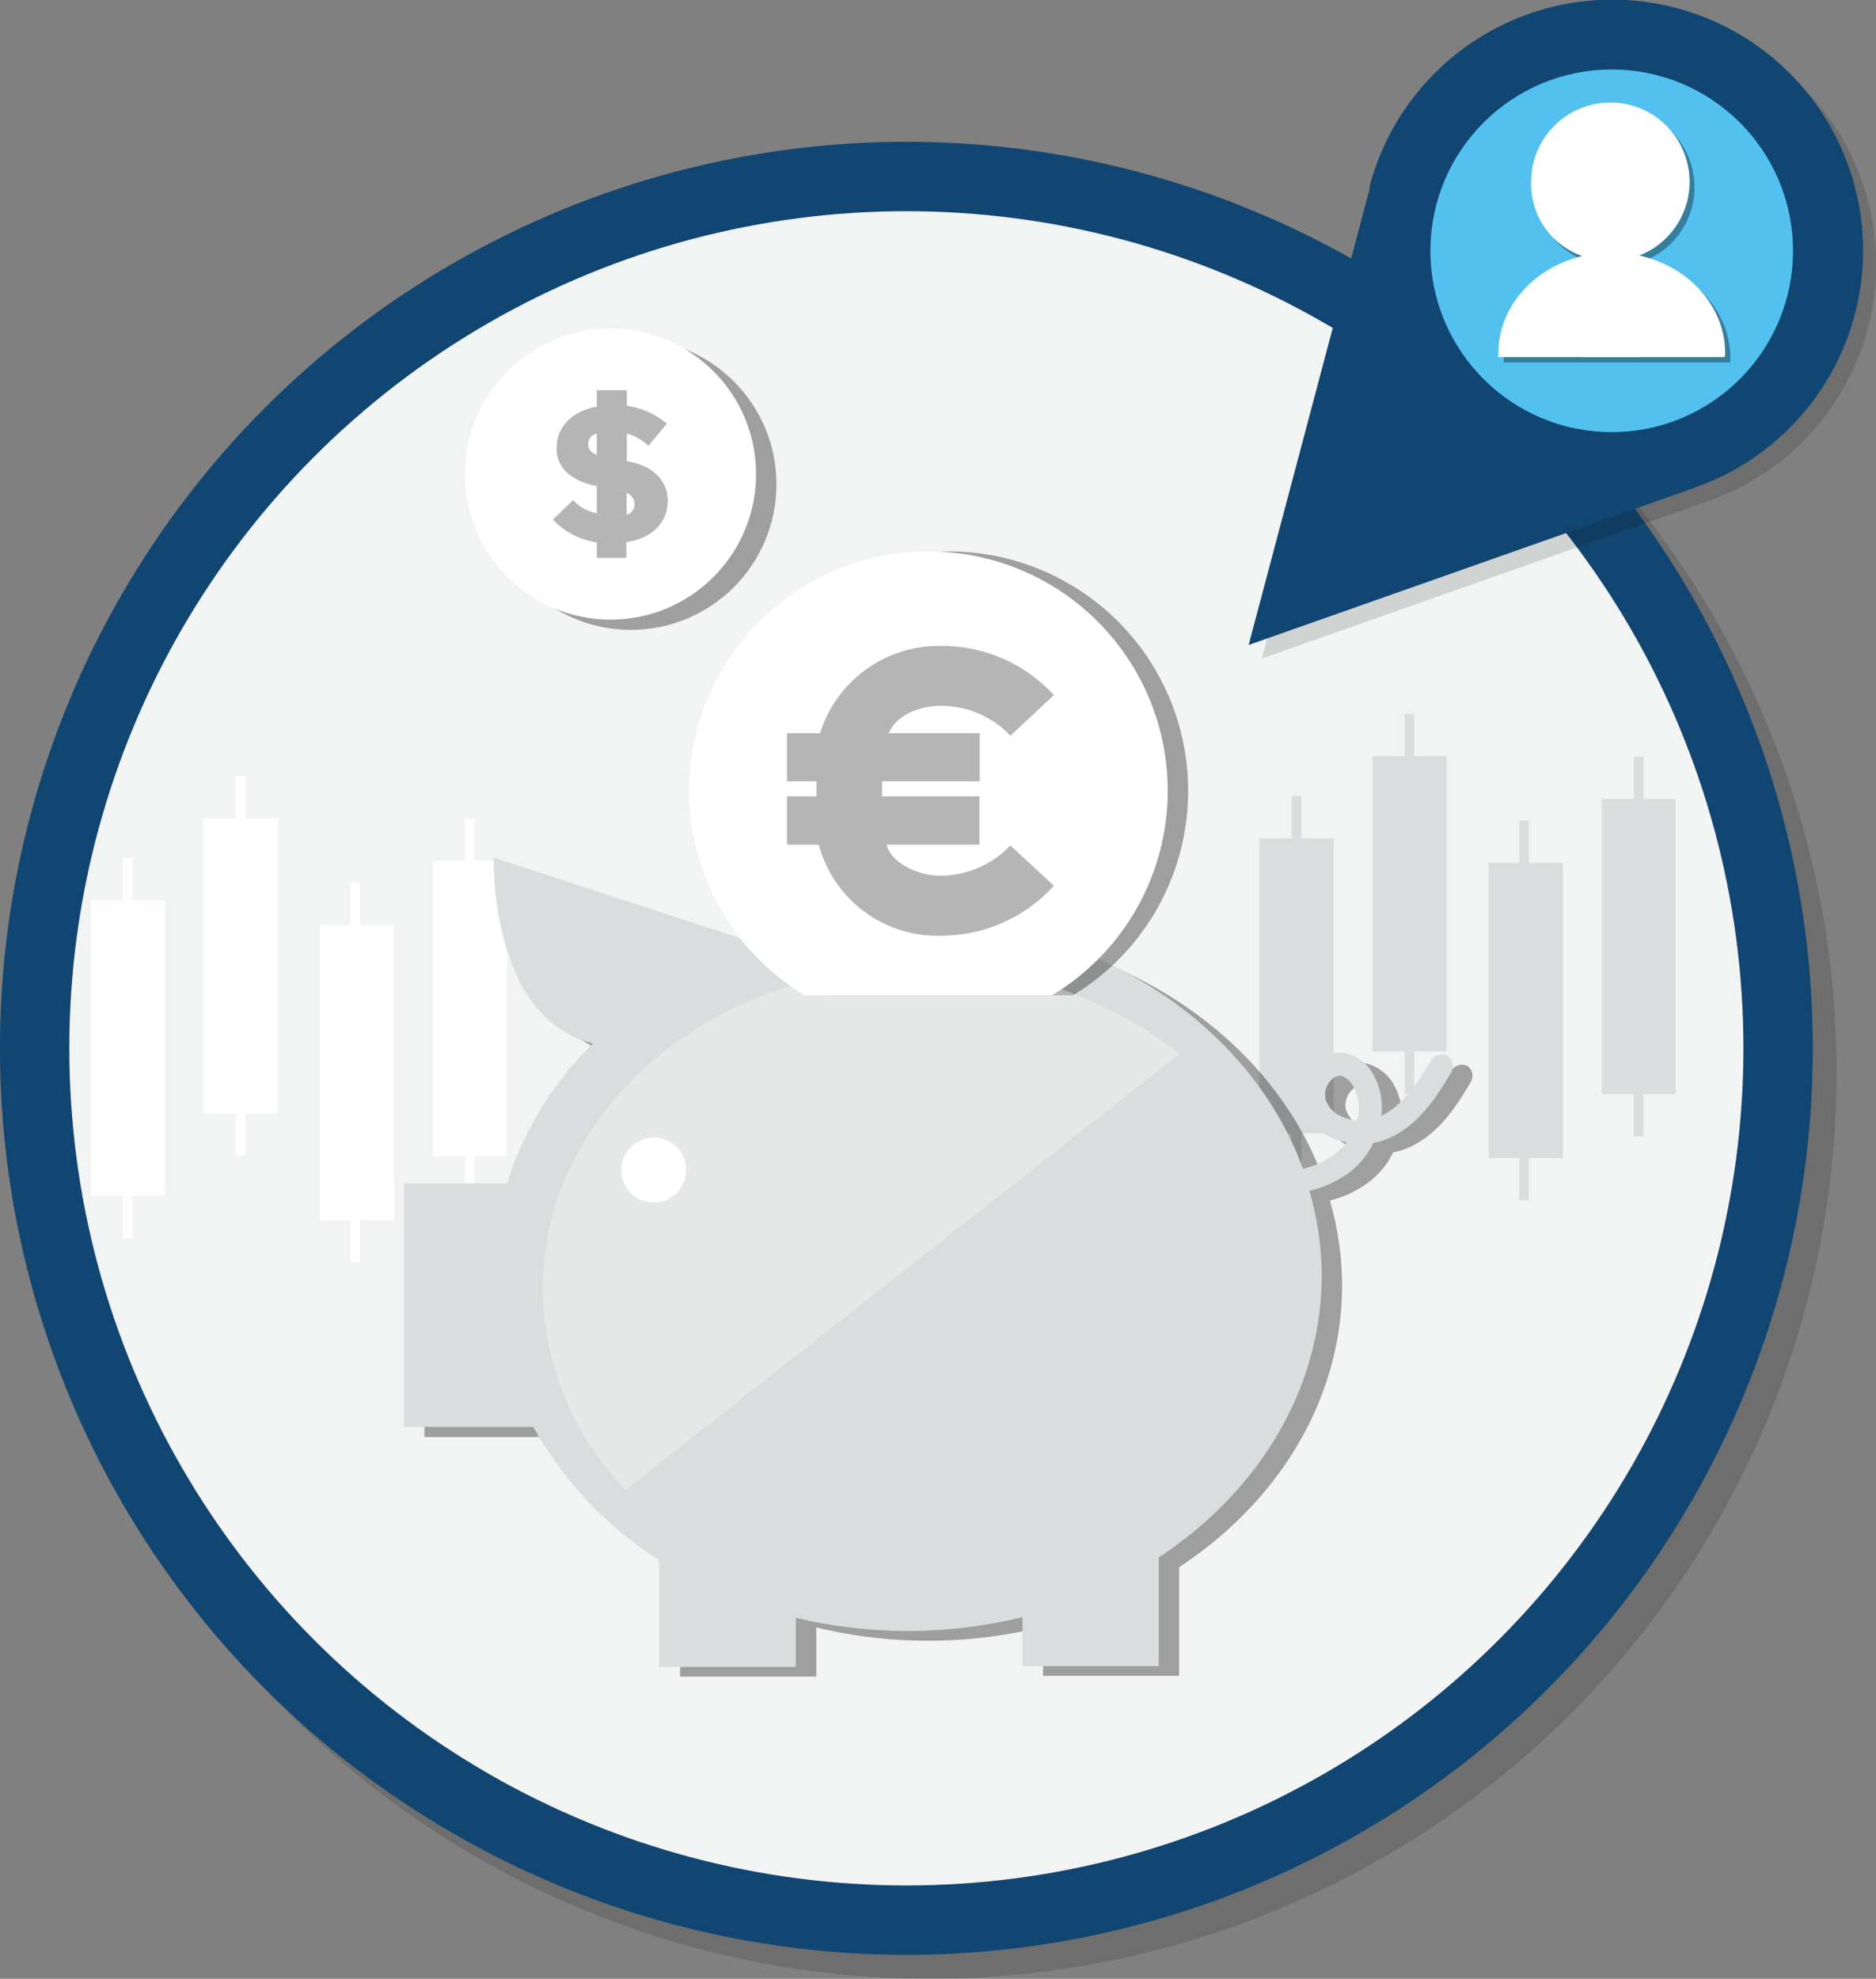 <svg xmlns="http://www.w3.org/2000/svg" xmlns:xlink="http://www.w3.org/1999/xlink" width="152.75" height="161.1" viewBox="0 0 152.75 161.1">
  <rect x="0" y="0" width="152.75" height="161.1" fill="#808080" stroke="none"/>
  <defs>
    <style>
      .cls-1 {
        isolation: isolate;
      }

      .cls-2 {
        opacity: 0.14;
      }

      .cls-10, .cls-2 {
        mix-blend-mode: multiply;
      }

      .cls-3, .cls-5 {
        fill: none;
        stroke-miterlimit: 10;
        stroke-width: 5.65px;
      }

      .cls-3 {
        stroke: #000;
      }

      .cls-4 {
        fill: #f2f4f3;
      }

      .cls-5 {
        stroke: #124672;
      }

      .cls-12, .cls-6 {
        fill: #fff;
      }

      .cls-7 {
        fill: #d9dddd;
      }

      .cls-8 {
        fill: #124672;
      }

      .cls-9 {
        fill: url(#Sfumatura_senza_nome_5);
      }

      .cls-10 {
        opacity: 0.35;
      }

      .cls-11 {
        fill: #b5b5b5;
      }

      .cls-12 {
        opacity: 0.33;
      }
    </style>
    <linearGradient id="Sfumatura_senza_nome_5" data-name="Sfumatura senza nome 5" x1="116.47" y1="20.42" x2="145.99" y2="20.42" gradientUnits="userSpaceOnUse">
      <stop offset="0" stop-color="#53c1ef"/>
      <stop offset="0.84" stop-color="#53c1ef"/>
    </linearGradient>
  </defs>
  <g class="cls-1">
    <g id="Livello_1" data-name="Livello 1">
      <g>
        <g>
          <g class="cls-2">
            <circle cx="75.74" cy="87.3" r="70.98"/>
            <circle class="cls-3" cx="75.74" cy="87.3" r="70.98"/>
          </g>
          <g>
            <circle class="cls-4" cx="73.8" cy="85.35" r="70.98"/>
            <circle class="cls-5" cx="73.8" cy="85.35" r="70.98"/>
          </g>
        </g>
        <g>
          <polygon class="cls-6" points="41.27 70.1 38.65 70.1 38.65 66.66 37.86 66.66 37.86 70.1 35.24 70.1 35.24 94.13 37.86 94.13 37.86 97.57 38.65 97.57 38.65 94.13 41.27 94.13 41.27 70.1"/>
          <polygon class="cls-6" points="10.79 69.86 10.01 69.86 10.01 73.31 7.38 73.31 7.38 97.34 10.01 97.34 10.01 100.78 10.79 100.78 10.79 97.34 13.42 97.34 13.42 73.31 10.79 73.31 10.79 69.86"/>
          <polygon class="cls-6" points="19.98 63.18 19.2 63.18 19.2 66.63 16.57 66.63 16.57 90.66 19.2 90.66 19.2 94.1 19.98 94.1 19.98 90.66 22.61 90.66 22.61 66.63 19.98 66.63 19.98 63.18"/>
          <polygon class="cls-6" points="29.32 71.87 28.53 71.87 28.53 75.31 26.04 75.31 26.04 99.34 28.53 99.34 28.53 102.78 29.32 102.78 29.32 99.34 32.08 99.34 32.08 75.31 29.32 75.31 29.32 71.87"/>
        </g>
        <g>
          <polygon class="cls-7" points="136.44 65.04 133.82 65.04 133.82 61.6 133.03 61.6 133.03 65.04 130.41 65.04 130.41 89.07 133.03 89.07 133.03 92.52 133.82 92.52 133.82 89.07 136.44 89.07 136.44 65.04"/>
          <polygon class="cls-7" points="105.96 64.81 105.18 64.81 105.18 68.25 102.55 68.25 102.55 92.28 105.18 92.28 105.18 95.72 105.96 95.72 105.96 92.28 108.59 92.28 108.59 68.25 105.96 68.25 105.96 64.81"/>
          <polygon class="cls-7" points="115.15 58.13 114.37 58.13 114.37 61.57 111.74 61.57 111.74 85.6 114.37 85.6 114.37 89.05 115.15 89.05 115.15 85.6 117.78 85.6 117.78 61.57 115.15 61.57 115.15 58.13"/>
          <polygon class="cls-7" points="124.49 66.81 123.7 66.81 123.7 70.25 121.21 70.25 121.21 94.28 123.7 94.28 123.7 97.73 124.49 97.73 124.49 94.28 127.25 94.28 127.25 70.25 124.49 70.25 124.49 66.81"/>
        </g>
        <g>
          <g>
            <g class="cls-2">
              <path d="M140.49,41.47h0A20.42,20.42,0,1,0,118.66,8.38,20.22,20.22,0,0,0,113.94,17h0l-.05.21v0l-9.81,37.1,36.19-12.76h0Z" transform="translate(-1.33 -0.7)"/>
              <circle cx="132.33" cy="21.52" r="14.76"/>
            </g>
            <g>
              <path class="cls-8" d="M139.39,40.37h0a20.43,20.43,0,1,0-26.54-24.5h0l0,.21v0L103,53.21l36.2-12.76h0Z" transform="translate(-1.33 -0.7)"/>
              <circle class="cls-9" cx="131.23" cy="20.42" r="14.76"/>
            </g>
          </g>
          <g>
            <g class="cls-10">
              <path d="M142.23,29.9c0-4.53-4.13-8.2-9.23-8.2s-9.23,3.67-9.23,8.2c0,.1,0,.21,0,.31h18.43C142.22,30.11,142.23,30,142.23,29.9Z" transform="translate(-1.33 -0.7)"/>
              <polygon points="130.6 23.04 129.18 29.51 130.6 29.51 132.41 29.51 133.9 29.51 132.44 23.04 130.6 23.04"/>
              <path d="M131.43,22.23l.47,1.16h1.87l.5-1.16a7.61,7.61,0,0,1-1.52.16A8.35,8.35,0,0,1,131.43,22.23Z" transform="translate(-1.33 -0.7)"/>
              <path d="M132.85,9.49a6.45,6.45,0,0,0-6.45,6.45,6.22,6.22,0,0,0,5.14,6.31,9.54,9.54,0,0,0,1.31.14,6.45,6.45,0,1,0,0-12.9Z" transform="translate(-1.33 -0.7)"/>
            </g>
            <g>
              <path class="cls-6" d="M141.8,29.46c0-4.53-4.14-8.2-9.23-8.2s-9.24,3.67-9.24,8.2c0,.1,0,.21,0,.31h18.43C141.78,29.67,141.8,29.56,141.8,29.46Z" transform="translate(-1.33 -0.7)"/>
              <polygon class="cls-6" points="130.16 22.61 128.74 29.07 130.16 29.07 131.97 29.07 133.46 29.07 132 22.61 130.16 22.61"/>
              <g>
                <path class="cls-6" d="M131,21.79l.46,1.16h1.88l.49-1.16a6.94,6.94,0,0,1-1.52.16A8.09,8.09,0,0,1,131,21.79Z" transform="translate(-1.33 -0.7)"/>
                <path class="cls-6" d="M132.41,9.05A6.45,6.45,0,0,0,126,15.5a6.23,6.23,0,0,0,5.15,6.31,9.23,9.23,0,0,0,1.3.14,6.55,6.55,0,0,0,1.34-.14,6.45,6.45,0,0,0-1.34-12.76Z" transform="translate(-1.33 -0.7)"/>
              </g>
            </g>
          </g>
        </g>
        <g>
          <g class="cls-10">
            <path d="M120.84,87.5a1,1,0,0,0-1.3.33c-1.09,1.83-2.3,3.69-4.08,4.55a5.53,5.53,0,0,0-.57-3.24,3.57,3.57,0,0,0-2.32-1.86,2.76,2.76,0,0,0-2.62.94,3.6,3.6,0,0,0-.83,3.39,4.12,4.12,0,0,0,2.33,2.55,5.23,5.23,0,0,0,1.18.37,5.14,5.14,0,0,1-.78.83,6.81,6.81,0,0,1-2.77,1.33C104.81,84.9,92,76.35,76.9,76.35a38.35,38.35,0,0,0-12.3,2l-21.41-7s-.38,13.06,8.08,15.13h0a27.81,27.81,0,0,0-7,11.4H35.89v19.82H46.42a30.55,30.55,0,0,0,10.29,10.82v8.68H67.79v-4a39,39,0,0,0,18.47-.06v4H97.34v-8.85c8.07-5.3,13.27-13.65,13.27-23a25.18,25.18,0,0,0-1-6.85,8.62,8.62,0,0,0,3.4-1.68,6.59,6.59,0,0,0,1.76-2.25,5.1,5.1,0,0,0,1.34-.42c2.33-1.06,3.75-3.22,5-5.34A1,1,0,0,0,120.84,87.5Zm-7.34,5.24a3.59,3.59,0,0,1-1.27-.31,2.27,2.27,0,0,1-1.3-1.36,1.73,1.73,0,0,1,.42-1.58,1,1,0,0,1,.71-.37l.14,0a1.66,1.66,0,0,1,1,.91A3.65,3.65,0,0,1,113.5,92.74Z" transform="translate(-1.33 -0.7)"/>
          </g>
          <path class="cls-7" d="M119.18,86.67a1,1,0,0,0-1.3.33c-1.09,1.83-2.3,3.69-4.08,4.55a5.45,5.45,0,0,0-.58-3.24,3.5,3.5,0,0,0-2.31-1.86,2.76,2.76,0,0,0-2.62.94,3.57,3.57,0,0,0-.83,3.39,4.09,4.09,0,0,0,2.33,2.55,5.23,5.23,0,0,0,1.18.37,5.14,5.14,0,0,1-.78.83,6.94,6.94,0,0,1-2.77,1.33c-4.28-11.79-17.07-20.34-32.18-20.34a38.41,38.41,0,0,0-12.31,2l-21.4-7s-.38,13.06,8.08,15.13h0a27.7,27.7,0,0,0-7,11.4H34.23v19.82H44.76A30.61,30.61,0,0,0,55,127.73v8.68H66.13v-4a38.94,38.94,0,0,0,18.46-.06v4H95.68v-8.85c8.06-5.3,13.27-13.65,13.27-23a25.57,25.57,0,0,0-1-6.85A8.75,8.75,0,0,0,111.4,96a6.72,6.72,0,0,0,1.76-2.25,5.1,5.1,0,0,0,1.34-.42c2.32-1.06,3.75-3.22,5-5.34A1,1,0,0,0,119.18,86.67Zm-7.35,5.24a3.59,3.59,0,0,1-1.26-.31,2.26,2.26,0,0,1-1.3-1.37,1.72,1.72,0,0,1,.42-1.57,1,1,0,0,1,.71-.37l.14,0a1.66,1.66,0,0,1,1,.91A3.65,3.65,0,0,1,111.83,91.91Z" transform="translate(-1.33 -0.7)"/>
        </g>
        <circle class="cls-6" cx="53.23" cy="95.26" r="2.64"/>
        <g>
          <g class="cls-10">
            <circle cx="51.37" cy="39.43" r="11.85"/>
          </g>
          <circle class="cls-6" cx="49.71" cy="38.6" r="11.85"/>
        </g>
        <g>
          <g class="cls-10">
            <path d="M98.07,65.08A19.48,19.48,0,1,0,68.49,81.73H88.7A19.44,19.44,0,0,0,98.07,65.08Z" transform="translate(-1.33 -0.7)"/>
          </g>
          <path class="cls-6" d="M96.41,65.08A19.48,19.48,0,1,0,66.83,81.73H87A19.44,19.44,0,0,0,96.41,65.08Z" transform="translate(-1.33 -0.7)"/>
        </g>
        <path class="cls-11" d="M65.41,65.53h2.4V64.31h-2.4V60.4H68.1A10.14,10.14,0,0,1,78,53.29a12.34,12.34,0,0,1,9.14,4l-3.54,3.31A7.81,7.81,0,0,0,78,58.16c-1.77,0-3.68.73-4.31,2.24h7.41v3.91H73.15v1.22h7.93v3.94H73.52C73.89,70.94,76,72,78,72a7.94,7.94,0,0,0,5.6-2.47l3.54,3.28A12.37,12.37,0,0,1,78,76.88a10,10,0,0,1-10-7.41H65.41Z" transform="translate(-1.33 -0.7)"/>
        <path class="cls-11" d="M48,41.42a3.43,3.43,0,0,0,1.92,1.06v-2.2c-2.24-.46-3.27-1.59-3.27-3.07,0-1.72,1.17-3,3.27-3.41V32.47h2.45v1.26a6.59,6.59,0,0,1,3.26,1.46L54.12,37A4,4,0,0,0,52.37,36v2.24l.33.07c2,.43,3,1.69,3,3.18s-1,3-3.37,3.35v1.28H49.92V44.86A6.11,6.11,0,0,1,46.35,43ZM49.92,36a.86.86,0,0,0-.69.85c0,.34.14.66.69.89ZM53,41.74a1,1,0,0,0-.65-.91v1.78A.88.88,0,0,0,53,41.74Z" transform="translate(-1.33 -0.7)"/>
        <path class="cls-12" d="M76.27,79.35c-17,0-30.75,11.76-30.75,26.26A23.88,23.88,0,0,0,52.27,122l45.1-35.5A33.62,33.62,0,0,0,76.27,79.35Z" transform="translate(-1.33 -0.7)"/>
      </g>
    </g>
  </g>
</svg>
